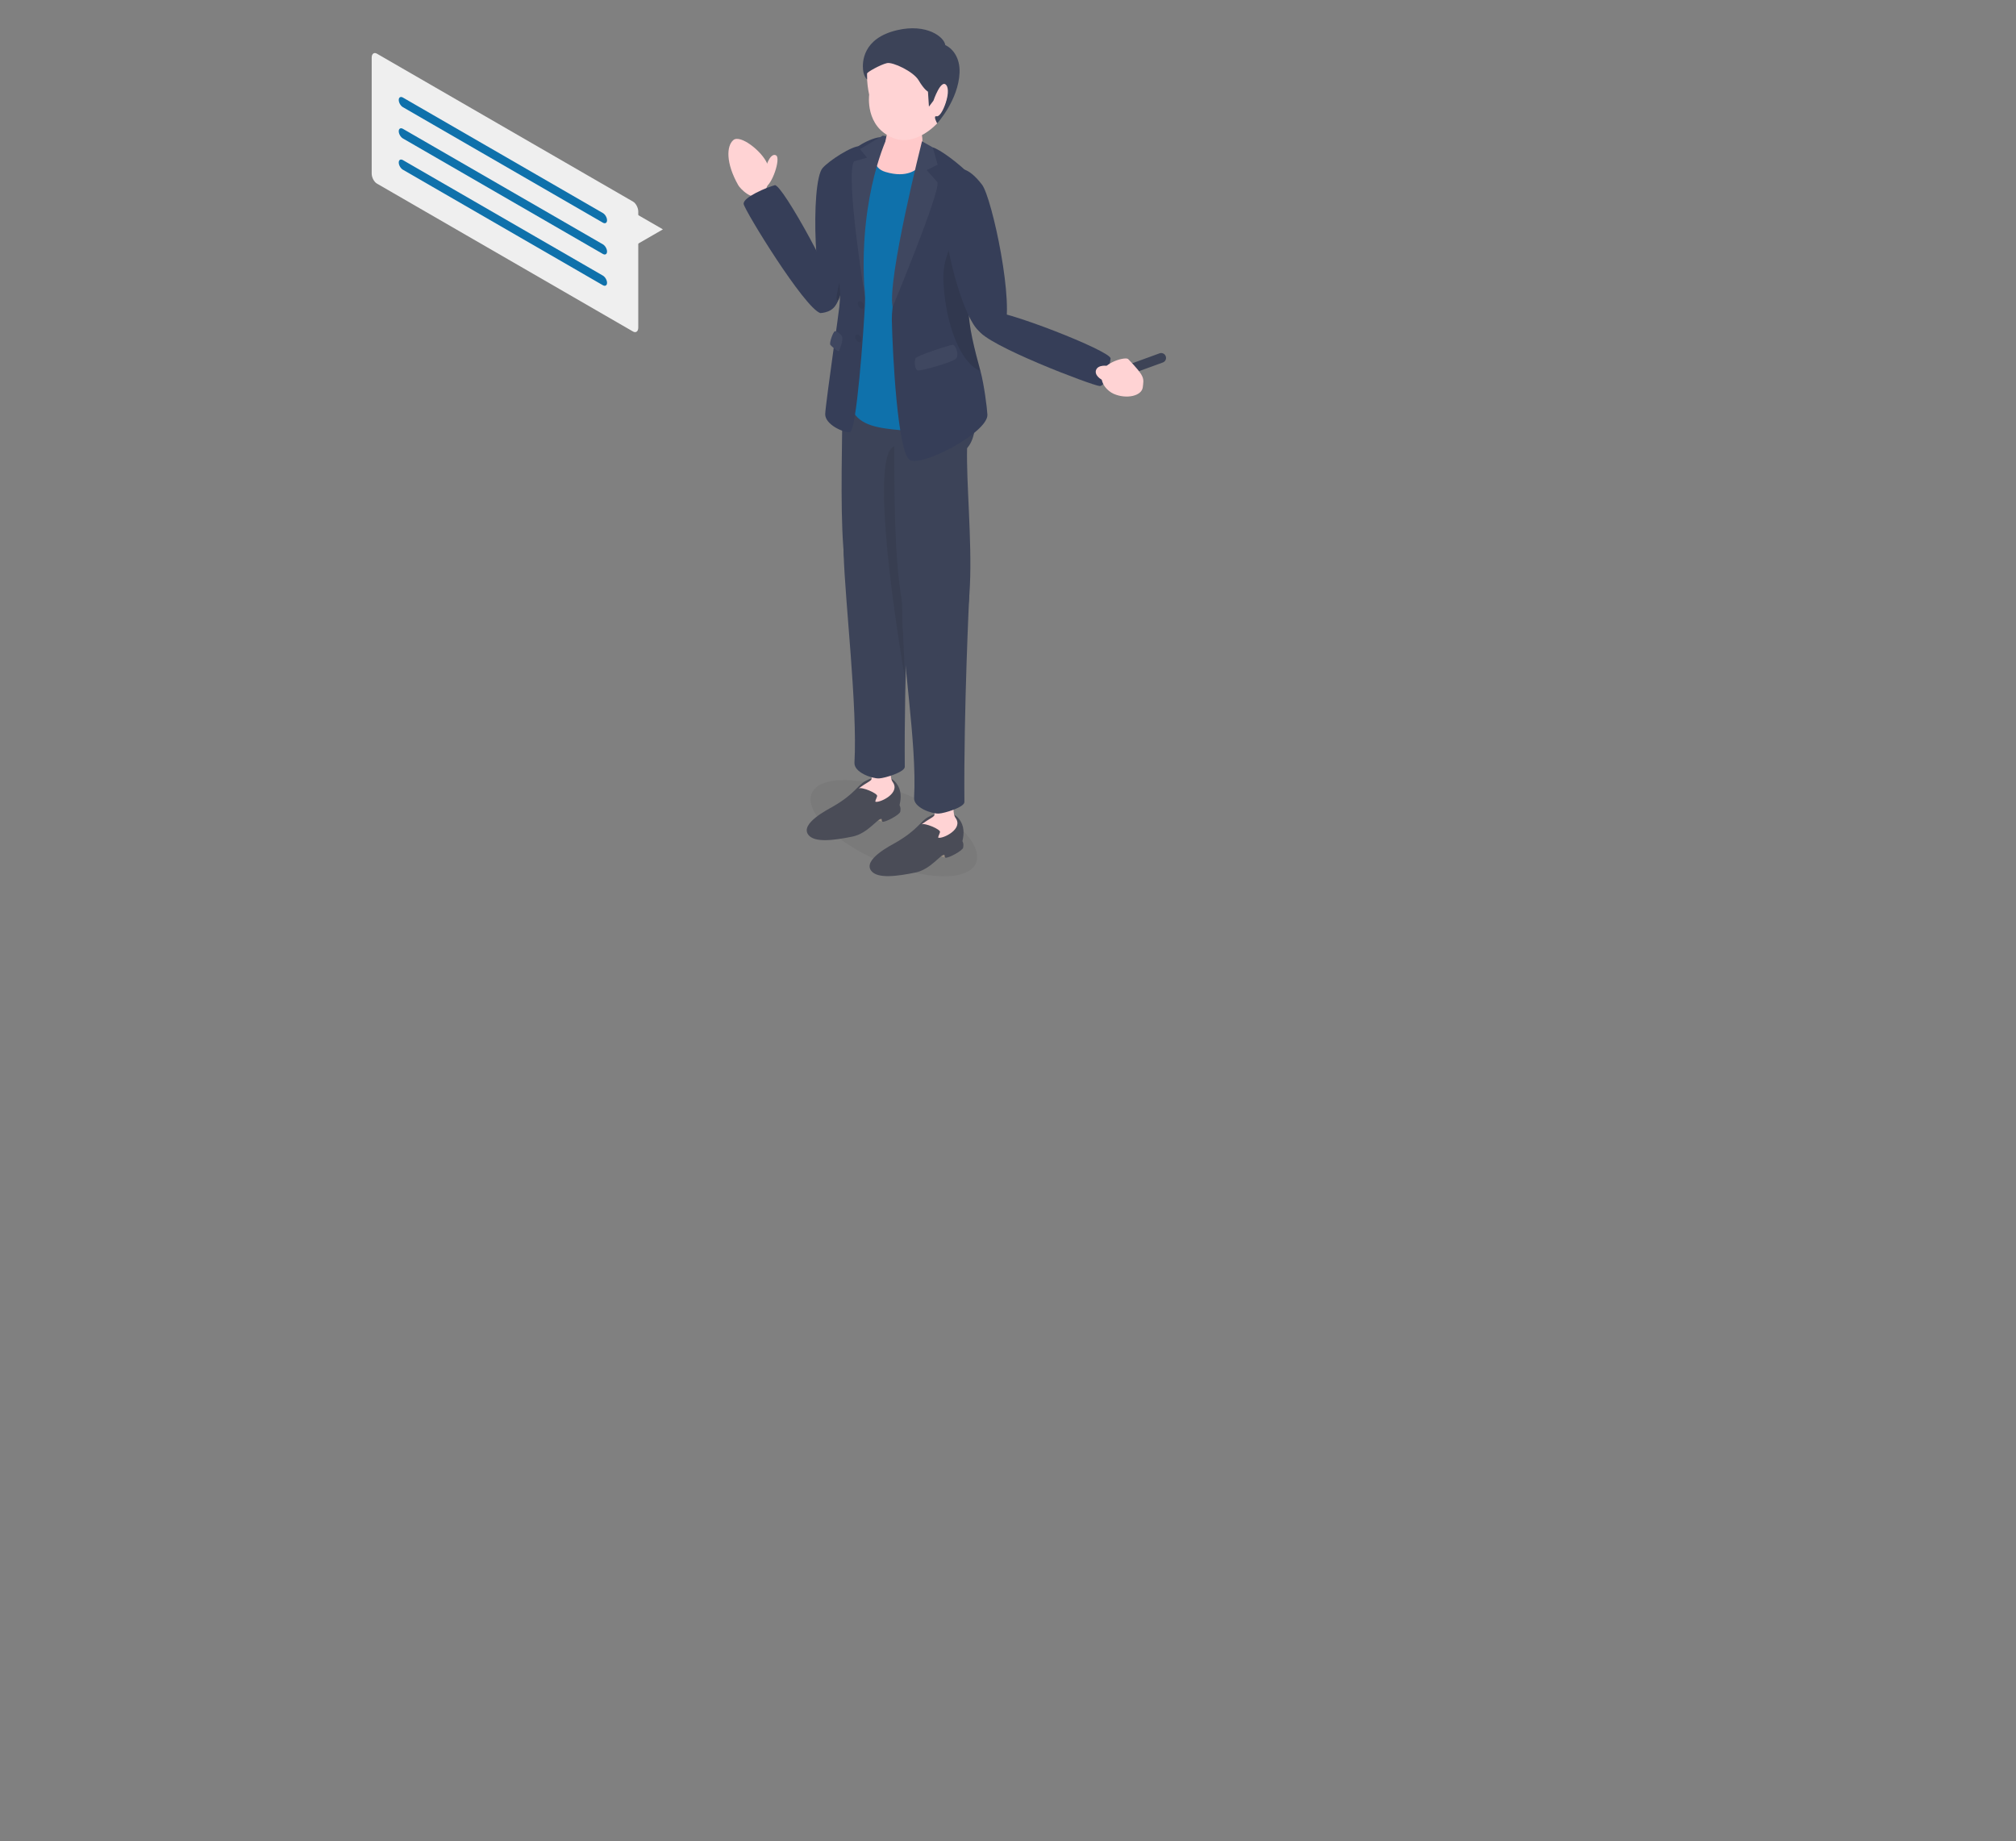 <svg width="704" height="643" fill="none" xmlns="http://www.w3.org/2000/svg"><rect width="100%" height="100%" fill="#808080" stroke="none"/><g clip-path="url(#clip0_477_2972)"><path d="M131.634 64.115L221.051 115.766C222.066 116.352 222.889 115.732 222.889 114.377V73.912C222.889 72.557 222.066 70.985 221.051 70.399L131.634 18.748C130.619 18.162 129.795 18.782 129.795 20.137V60.602C129.795 61.957 130.619 63.529 131.634 64.115Z" fill="#EFEFEF"/><path d="M210.524 77.756L140.704 37.427C139.901 36.964 139.247 35.834 139.247 34.908C139.247 33.982 139.897 33.604 140.704 34.067L210.524 74.396C211.327 74.859 211.981 75.989 211.981 76.915C211.981 77.841 211.331 78.219 210.524 77.756Z" fill="#0F71AB"/><path d="M210.524 88.678L140.704 48.349C139.901 47.886 139.247 46.756 139.247 45.83C139.247 44.904 139.897 44.526 140.704 44.989L210.524 85.318C211.327 85.781 211.981 86.911 211.981 87.837C211.981 88.763 211.331 89.141 210.524 88.678Z" fill="#0F71AB"/><path d="M210.524 99.6L140.704 59.271C139.901 58.808 139.247 57.678 139.247 56.752C139.247 55.826 139.897 55.448 140.704 55.911L210.524 96.239C211.327 96.703 211.981 97.832 211.981 98.759C211.981 99.685 211.331 100.063 210.524 99.6Z" fill="#0F71AB"/><path d="M220.584 86.397L231.493 80.097L220.584 73.797V86.397Z" fill="#EFEFEF"/><path opacity="0.05" d="M340.799 301.402C343.51 295.029 332.879 284.401 317.055 277.665C301.231 270.928 286.206 270.634 283.496 277.007C280.785 283.38 291.416 294.008 307.24 300.744C323.063 307.481 338.089 307.775 340.799 301.402Z" fill="black"/><path d="M287.262 58.673C282.859 63.695 284.362 107.205 289.992 107.524C295.619 107.847 296.472 80.05 299.105 62.938C300.281 55.292 302.731 51.196 300.51 51.014C297.636 50.776 289.504 56.111 287.262 58.673Z" fill="#363E58"/><path d="M267.929 57.156C268.846 59.293 268.91 65.967 265.874 68.129C262.719 70.372 258.473 65.848 257.823 64.71C253.407 56.956 253.679 50.979 256.078 48.919C258.477 46.862 266.022 52.708 267.929 57.156Z" fill="#FFD3D4"/><path d="M267.046 60.564C267.564 56.413 269.522 53.232 271.08 54.306C272.638 55.386 269.683 64.613 267.046 65.467C264.409 66.32 267.046 60.564 267.046 60.564Z" fill="#FFD3D4"/><path d="M286.459 109.328C286.459 109.328 291.517 109.277 292.362 105.076C293.207 100.87 273.071 64.016 270.553 64.675C268.035 65.333 259.288 68.889 259.7 71.26C260.112 73.63 280.82 107.421 286.459 109.332V109.328Z" fill="#363E58"/><path opacity="0.1" d="M301.407 69.119C301.407 69.119 295.012 69.03 295.271 72.004C295.424 73.767 293.071 84.205 294.124 90.293C294.846 94.469 291.122 104.414 292.358 104.822C293.891 105.327 296.935 97.485 298.056 89.545C299.156 81.737 301.407 69.119 301.407 69.119Z" fill="black"/><path d="M336.994 127.238C336.994 127.238 344.693 132.447 340.043 151.708C335.398 170.97 304.757 146.351 304.757 146.351L327.181 127.238H336.99H336.994Z" fill="#3C4358"/><path d="M308.141 286.931C308.141 286.931 306.582 286.591 306.417 286.264C306.251 285.937 307.576 285.363 307.576 285.363L308.141 286.026V286.931Z" fill="#998E82"/><path d="M314.128 281.14C314.748 278.561 314.808 275.872 313.024 273.527C310.039 269.606 304.965 271.25 302.205 272.737C299.445 274.224 298.595 277.168 290.995 281.582C289.075 282.695 279.267 287.627 282.29 291.536C284.464 294.348 291.186 293.464 297.644 292.152C303.164 291.03 306.498 285.643 307.823 285.979C308.014 286.072 307.772 286.761 308.141 286.935C308.961 287.317 314.281 284.505 314.396 283.4C314.498 282.427 314.553 282.096 314.128 281.149V281.14Z" fill="#4A4C57"/><path d="M310.043 256.242C313.203 261.098 309.564 270.07 311.742 273.086C314.523 276.935 307.445 280.317 305.789 279.994C305.402 279.917 306.09 278.847 306.307 278.006C306.549 277.05 300.876 274.667 299.882 275.338C299.317 275.72 301.538 274.063 302.838 273.333C303.364 273.035 304.01 272.589 304.184 272.385C305.249 271.115 302.022 258.99 301.449 257.601C300.876 256.212 308.68 254.139 310.043 256.238V256.242Z" fill="#FFD3D4"/><path d="M317.666 195.215C317.666 195.215 315.683 235.446 315.954 267.792C315.971 269.627 308.969 271.738 306.995 271.828C304.579 271.938 298.192 269.75 298.383 266.343C299.462 246.81 295.093 210.185 294.596 193.256C293.738 164.147 317.67 195.21 317.67 195.21L317.666 195.215Z" fill="#3C4358"/><path d="M294.264 132.112C294.048 177.542 291.135 215.705 306.056 216.584C325.219 217.718 317.886 161.025 319.89 141.194C322.616 114.197 294.324 119.885 294.264 132.112Z" fill="#3C4358"/><path opacity="0.1" d="M312.884 155.826C303.958 155.818 311.33 209.958 315.996 236.628L312.884 155.826Z" fill="#1A1A1A"/><path d="M330.098 299.489C330.098 299.489 328.539 299.15 328.374 298.823C328.208 298.495 329.533 297.922 329.533 297.922L330.098 298.585V299.489Z" fill="#998E82"/><path d="M336.085 293.703C336.705 291.124 336.765 288.435 334.981 286.09C331.996 282.169 326.922 283.813 324.162 285.3C321.402 286.786 320.553 289.73 312.952 294.144C311.032 295.257 301.224 300.19 304.247 304.098C306.421 306.91 313.143 306.027 319.601 304.714C325.121 303.593 328.455 298.206 329.78 298.541C329.971 298.635 329.729 299.323 330.098 299.497C330.918 299.88 336.238 297.067 336.353 295.963C336.455 294.99 336.51 294.658 336.085 293.711V293.703Z" fill="#4A4C57"/><path d="M332 268.804C335.16 273.66 331.521 282.632 333.699 285.649C336.48 289.498 329.402 292.879 327.746 292.556C327.359 292.48 328.047 291.409 328.264 290.568C328.506 289.612 322.833 287.229 321.839 287.9C321.274 288.283 323.495 286.626 324.795 285.895C325.321 285.598 325.967 285.152 326.141 284.948C327.206 283.677 323.979 271.553 323.406 270.164C322.833 268.775 330.637 266.701 332 268.8V268.804Z" fill="#FFD3D4"/><path d="M338.489 207.493C338.489 207.493 336.506 247.724 336.777 280.071C336.794 281.906 329.792 284.017 327.818 284.107C325.402 284.217 319.015 282.029 319.207 278.622C320.285 259.089 314.735 228.858 315.109 211.929C315.402 198.75 338.493 207.493 338.493 207.493H338.489Z" fill="#3C4358"/><path d="M312.341 143.072C312.124 188.503 311.959 227.987 326.876 228.87C346.039 230.005 335.963 171.99 337.963 152.155C340.689 125.158 312.396 130.846 312.337 143.072H312.341Z" fill="#3C4358"/><path d="M304.018 57.156L304.255 55.826L304.018 57.156Z" fill="#CDCDD5"/><path d="M339.537 78.194C339.771 73.831 339.635 70.288 338.713 66.885C337.979 64.183 336.688 61.337 334.446 58.703C329.546 52.947 324.573 50.223 312.705 48.571C310.692 48.29 305.928 47.33 301.779 51.213C296.187 56.451 299.07 72.289 299.07 82.761C299.07 93.233 300.374 103.951 296.769 126.199C292.468 152.721 305.937 148.571 325.406 151.387C334.212 152.662 333.061 136.879 335.656 134.449C339.104 131.221 336.191 122.172 335.236 117.656C335.061 116.828 334.917 115.889 334.824 114.801C334.658 112.936 334.641 110.638 334.849 107.749C335.304 101.517 339.431 80.14 339.537 78.198V78.194Z" fill="#0F71AB"/><path d="M321.957 49.352C321.957 49.352 316.446 47.738 309.97 47.623L309.49 48.821L322.174 51.213L321.961 49.352H321.957Z" fill="#545456"/><path d="M309.661 48.658C308.71 48.947 306.158 49.733 305.763 52.002C305.368 54.27 304.391 58.591 309.223 60.044C316.782 62.312 320.34 59.19 321.504 57.652C325.317 52.622 322.31 50.816 319.72 49.206C317.13 47.592 310.51 48.404 309.661 48.663V48.658Z" fill="#FFC9CA"/><path d="M302.077 103.993C302.056 102.481 301.945 100.981 301.775 99.49C300.124 67.505 309.971 47.623 309.971 47.623L308.276 47.359L307.389 47.886C305.02 48.15 302.166 49.488 299.954 50.915C299.954 50.915 291.088 57.504 291.088 76.808C291.088 84.736 293.177 96.644 293.381 102.714C293.415 103.696 293.088 107.192 293.088 107.192L292.332 112.987C292.332 112.987 292.183 114.027 291.945 115.727C291.737 115.659 291.572 115.637 291.47 115.697C290.867 116.058 289.538 119.75 289.958 120.4C290.086 120.599 290.548 121.041 291.13 121.543C289.907 130.336 288.192 142.967 288.166 144.602C288.115 148.243 294.446 151.076 296.773 150.94C299.1 150.8 301.623 115.136 302.052 106.104C302.085 105.412 302.09 104.728 302.081 104.044C302.081 104.061 302.085 104.074 302.085 104.074C302.085 104.048 302.085 104.027 302.081 104.001L302.077 103.993Z" fill="#363E58"/><path opacity="0.05" d="M293.045 122.46C293.954 120.238 294.489 118.127 293.962 117.336C293.44 116.55 291.975 115.467 291.461 115.692C290.816 115.977 289.461 119.792 289.95 120.395C290.472 121.037 292.752 123.169 293.041 122.456L293.045 122.46Z" fill="white"/><path opacity="0.05" d="M309.966 47.622C309.966 47.622 299.176 69.411 302.081 104.069C302.081 104.069 295.079 60.962 298.234 56.34L302.782 55.056L300.336 52.078L308.272 47.367L309.966 47.631V47.622Z" fill="white"/><g opacity="0.05"><path d="M300.655 105.233C301.27 105.488 301.763 106.261 301.763 106.949C301.763 107.642 301.262 107.994 300.65 107.735C300.039 107.476 299.542 106.711 299.542 106.023C299.542 105.331 300.043 104.974 300.655 105.233Z" fill="black"/></g><g opacity="0.05"><path d="M299.741 116.891C300.357 117.146 300.85 117.919 300.85 118.608C300.85 119.3 300.349 119.653 299.737 119.393C299.121 119.139 298.629 118.37 298.629 117.681C298.629 116.989 299.13 116.632 299.741 116.891Z" fill="black"/></g><path d="M310.485 44.11C309.784 47.304 308.035 50.907 310.485 52.02C312.935 53.133 319.351 52.81 321.295 51.476C323.245 50.138 321.181 43.107 320.455 42.44C319.729 41.773 310.485 44.11 310.485 44.11Z" fill="#FFC9CA"/><path d="M342.395 129.631C340.458 122.456 338.085 113.768 338.259 107.213C338.437 100.437 339.592 84.931 339.894 73.834C340.068 67.339 339.949 62.351 339.163 61.514C334.985 57.075 328.009 52.028 325.75 51.48L321.962 49.352C321.962 49.352 309.775 97.48 311.711 107.2C311.512 108.972 311.414 110.471 311.435 111.606C311.665 123.178 313.435 157.958 317.682 160.588C321.932 163.218 345.087 150.936 344.807 144.81C344.696 142.422 343.635 134.211 342.399 129.631H342.395Z" fill="#363E58"/><path opacity="0.05" d="M319.656 125.214C319.232 126.518 319.499 129.16 320.497 129.364C321.495 129.568 332.692 126.565 333.885 125.175C335.079 123.786 333.571 120.303 332.662 120.4C331.754 120.498 319.996 124.16 319.656 125.214Z" fill="white"/><path opacity="0.1" d="M342.395 129.631C340.458 122.455 338.085 113.768 338.259 107.213C338.437 100.437 339.592 84.93 339.894 73.834C335.97 78.35 329.244 87.496 329.422 97.029C329.652 109.341 333.94 125.977 342.399 129.631H342.395Z" fill="black"/><path opacity="0.05" d="M325.741 51.48L321.953 49.355C321.953 49.355 309.766 97.484 311.703 107.204C311.703 107.204 328.454 66.871 327.371 63.634L323.596 59.407L327.422 57.516L325.741 51.484V51.48Z" fill="white"/><path d="M395.413 130.356C394.721 130.356 394.067 129.927 393.817 129.239C393.494 128.355 393.948 127.382 394.832 127.06L404.908 123.389C405.787 123.066 406.764 123.521 407.086 124.404C407.409 125.288 406.955 126.261 406.071 126.584L395.995 130.254C395.804 130.322 395.609 130.356 395.413 130.356Z" fill="#3D4356"/><path d="M342.93 64.488C346.433 69.089 354.598 107.132 350.518 115.633C349.936 116.848 344.187 116.274 343.482 116.295C339.138 116.41 332.509 97.939 330 79.994C327.422 61.59 333.609 52.261 342.93 64.492V64.488Z" fill="#363E58"/><path d="M341.554 115.11C341.554 115.11 341.04 110.076 345.121 108.768C349.201 107.455 388.199 122.634 387.825 125.213C387.452 127.792 386.364 134.941 383.961 134.797C381.558 134.652 344.081 120.502 341.554 115.11Z" fill="#363E58"/><path d="M388.912 137.531C386.797 136.605 384.012 133.903 384.75 130.275C385.515 126.507 393.082 124.468 393.982 125.407C399.982 131.635 399.417 132.089 399.073 135.208C398.729 138.326 393.311 139.46 388.912 137.531Z" fill="#FFD3D4"/><path d="M385.579 132.957C384.258 132.55 382.08 130.927 382.768 129.16C383.456 127.392 386.547 127.456 387.825 128.144C389.103 128.832 387.609 133.582 385.579 132.957Z" fill="#FFD3D4"/><path d="M304.447 19.763C301.279 23.497 303.521 33.073 303.521 33.073C303.521 33.073 301.958 44.288 311.962 48.209C319.92 51.328 327.262 43.086 327.262 43.086C327.262 43.086 339.194 21.594 325.499 15.918C311.81 10.243 307.61 16.024 304.442 19.759L304.447 19.763Z" fill="#FFD3D4"/><path d="M313.287 10.531C323.618 8.114 329.758 12.931 330.094 15.735C332.841 17.026 335.261 20.31 335.087 25.289C334.752 34.878 327.266 43.085 327.266 43.085C327.266 43.085 325.657 40.294 327.104 40.6C328.939 40.991 332.327 32.12 330.467 29.75C328.608 27.375 325.962 35.162 325.962 35.162L324.391 37.235L324.051 32.006C324.051 32.006 322.816 31.449 320.773 28.017C318.956 24.958 311.78 21.593 309.759 22.035C307.61 22.502 302.723 25.187 302.757 25.718L302.791 27.745C302.791 27.745 301.627 26.81 301.381 24.35C301.13 21.848 301.117 13.377 313.283 10.531H313.287Z" fill="#3C4358"/></g><defs><clipPath id="clip0_477_2972"><rect width="704" height="643" fill="white"/></clipPath></defs></svg>